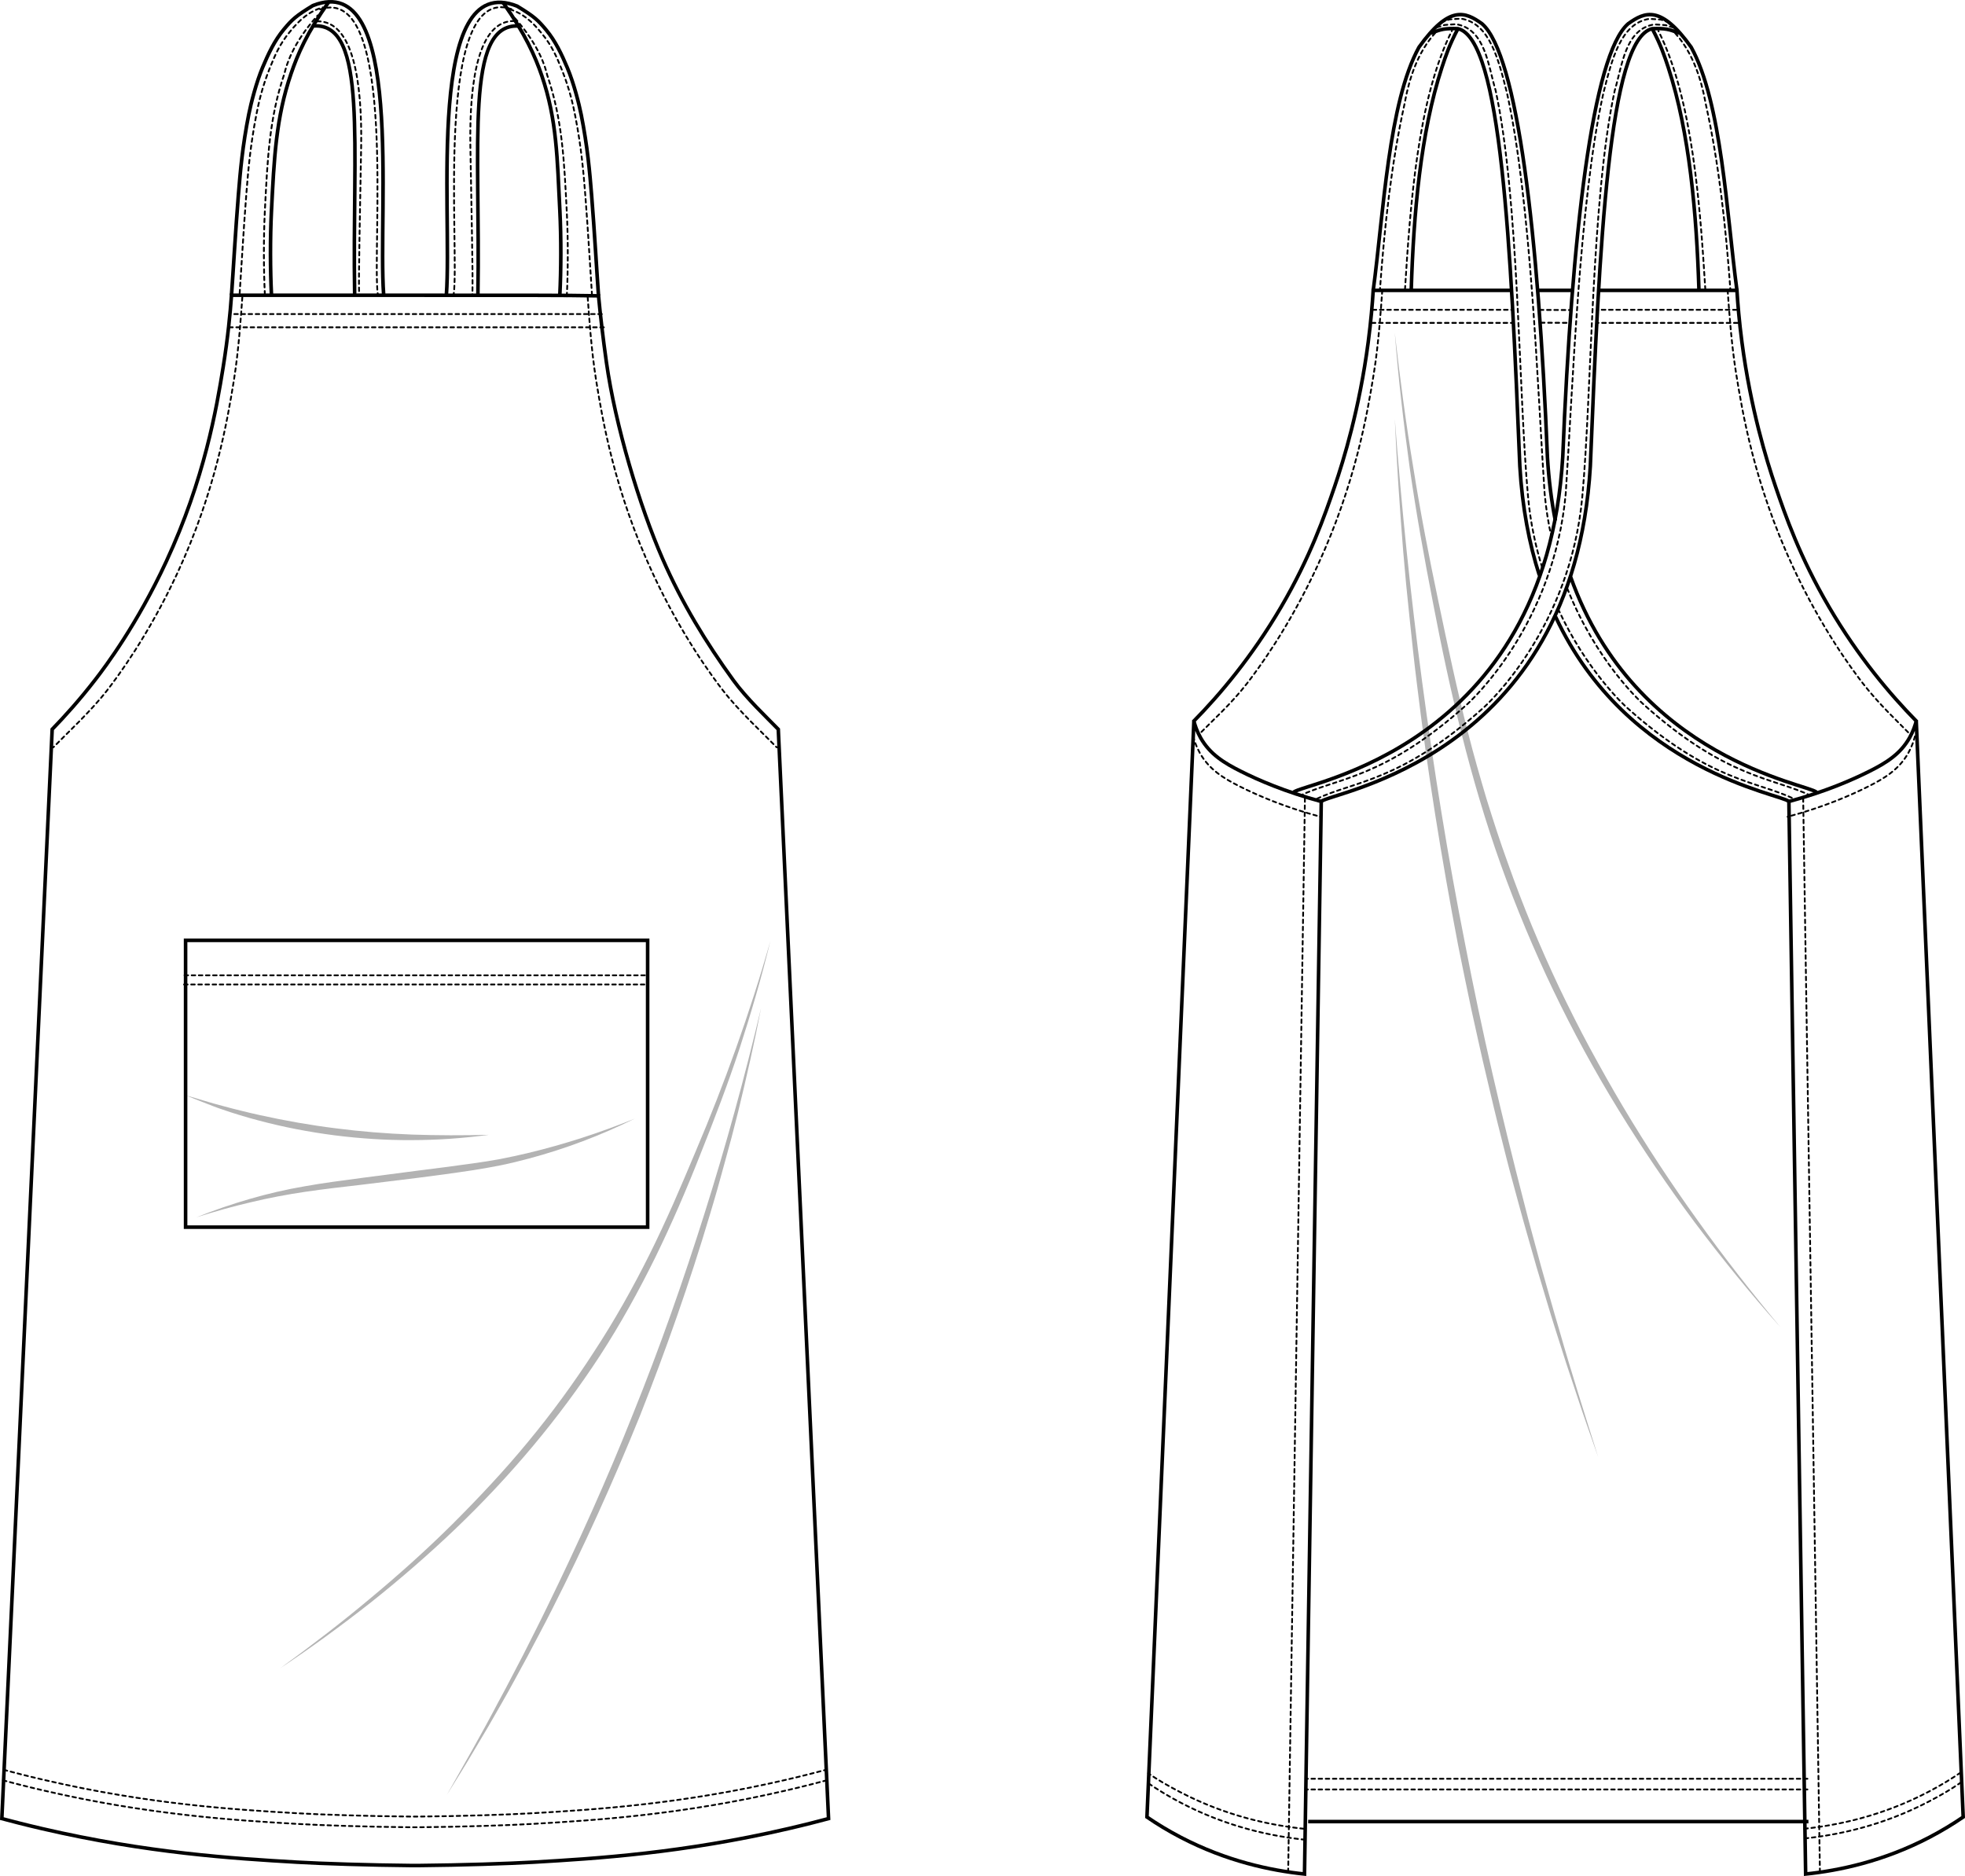 <?xml version="1.0" encoding="UTF-8" standalone="no"?>
<!-- Created with Inkscape (http://www.inkscape.org/) -->

<svg
   width="145.931mm"
   height="139.335mm"
   viewBox="0 0 145.931 139.335"
   version="1.1"
   id="svg11858"
   inkscape:version="1.1 (c68e22c387, 2021-05-23)"
   sodipodi:docname="albert.svg"
   xmlns:inkscape="http://www.inkscape.org/namespaces/inkscape"
   xmlns:sodipodi="http://sodipodi.sourceforge.net/DTD/sodipodi-0.dtd"
   xmlns="http://www.w3.org/2000/svg"
   xmlns:svg="http://www.w3.org/2000/svg">
  <sodipodi:namedview
     id="namedview11860"
     pagecolor="#ffffff"
     bordercolor="#666666"
     borderopacity="1.0"
     inkscape:pageshadow="2"
     inkscape:pageopacity="0.0"
     inkscape:pagecheckerboard="0"
     inkscape:document-units="mm"
     showgrid="false"
     fit-margin-top="0"
     fit-margin-left="0"
     fit-margin-right="0"
     fit-margin-bottom="0"
     inkscape:zoom="1.4467451"
     inkscape:cx="264.38658"
     inkscape:cy="264.38658"
     inkscape:window-width="1920"
     inkscape:window-height="1001"
     inkscape:window-x="-9"
     inkscape:window-y="-9"
     inkscape:window-maximized="1"
     inkscape:current-layer="layer1" />
  <defs
     id="defs11855" />
  <g
     inkscape:label="Layer 1"
     inkscape:groupmode="layer"
     id="layer1"
     transform="translate(-148.984,-87.822)">
    <path
       class="st2"
       d="m 291.295,141.376 3.485,81.402 c -0.749,0.511 -1.577,1.016 -2.49,1.495 -3.416,1.786 -6.694,2.477 -9.21,2.738 l -1.244,-79.661 c 2.693,-0.722 4.688,-1.595 5.974,-2.241 1.241,-0.622 2.297,-1.27 2.987,-2.49 0.275,-0.487 0.421,-0.937 0.497,-1.244 -1.937,-1.976 -4.307,-4.77 -6.472,-8.464 -2.178,-3.715 -3.257,-6.832 -3.982,-8.961 -0.669,-1.963 -1.839,-5.76 -2.49,-10.705 -0.204,-1.548 -0.312,-2.871 -0.373,-3.858 h -10.232 m -1.968,0 h -0.974 -0.664 -0.942 m -1.951,0 h -10.28 c -0.061,0.99 -0.169,2.31 -0.373,3.858 -0.651,4.942 -1.82,8.742 -2.49,10.705 -0.728,2.13 -1.807,5.247 -3.982,8.961 -2.164,3.694 -4.535,6.488 -6.472,8.464 0.079,0.31 0.222,0.757 0.497,1.244 0.691,1.22 1.746,1.868 2.987,2.49 1.286,0.646 3.281,1.519 5.974,2.241 l -1.244,79.661 c -2.516,-0.262 -5.794,-0.953 -9.21,-2.738 -0.913,-0.476 -1.741,-0.982 -2.49,-1.495 l 3.485,-81.402"
       id="path162"
       sodipodi:nodetypes="ccccccccccsccccccccccccccccccc"
       style="fill:none;stroke:#000000;stroke-width:0.265;stroke-miterlimit:10" />
    <path
       class="st2"
       d="m 250.967,109.387 c 0.767,-5.729 1.138,-13.963 3.401,-18.064 2.24,-3.131 3.428,-2.635 4.674,-1.741 2.645,2.275 4.192,15.671 4.862,32.18 0.099,1.691 0.3,3.264 0.587,4.73 m 1.137,4.182 c 4.819,13.537 17.714,15.394 18.256,15.987"
       id="path168"
       sodipodi:nodetypes="ccccccc"
       style="fill:none;stroke:#000000;stroke-width:0.265;stroke-miterlimit:10" />
    <path
       class="st10"
       d="m 272.943,89.474 c -0.925,-0.245 -0.114,-0.162 -1.472,-0.254 -2.129,0.337 -2.777,3.009 -3.41,5.509 -1.806,8.103 -2.275,22.021 -2.799,29.765 -0.886,9.702 -6.985,15.347 -7.371,15.683 -6.148,5.495 -9.615,5.415 -12.406,6.759"
       id="path282-5-4"
       sodipodi:nodetypes="cccccc"
       style="fill:none;stroke:#000000;stroke-width:0.132;stroke-linecap:round;stroke-miterlimit:10;stroke-dasharray:0.265, 0.265, 0.265" />
    <path
       d="m 252.567,118.899 c 0.495,6.554 1.169,13.089 2.037,19.598 0.87,6.509 1.908,12.994 3.186,19.434 1.236,6.448 2.731,12.846 4.374,19.203 0.4,1.593 0.847,3.172 1.27,4.76 0.455,1.577 0.884,3.162 1.357,4.736 0.9,3.159 1.9,6.289 2.887,9.422 -0.54,-1.55 -1.101,-3.096 -1.609,-4.659 l -0.778,-2.339 -0.749,-2.349 c -0.503,-1.566 -0.953,-3.146 -1.431,-4.72 -0.445,-1.582 -0.915,-3.156 -1.341,-4.747 l -0.646,-2.381 c -0.214,-0.794 -0.405,-1.593 -0.609,-2.389 -0.41,-1.593 -0.786,-3.194 -1.162,-4.794 -0.386,-1.598 -0.722,-3.209 -1.085,-4.813 -0.339,-1.609 -0.675,-3.217 -0.997,-4.831 -1.236,-6.458 -2.286,-12.957 -3.069,-19.487 -0.206,-1.63 -0.373,-3.268 -0.545,-4.903 -0.177,-1.635 -0.331,-3.27 -0.468,-4.908 -0.259,-3.268 -0.484,-6.548 -0.622,-9.832 z"
       id="path4"
       style="opacity:0.3;stroke-width:0.265" />
    <path
       d="m 252.57,112.56 c 0.381,3.339 0.82,6.67 1.371,9.983 0.527,3.318 1.164,6.612 1.857,9.901 0.688,3.286 1.376,6.572 2.217,9.821 0.41,1.627 0.876,3.239 1.352,4.845 0.497,1.601 1.008,3.196 1.582,4.77 1.111,3.162 2.4,6.26 3.831,9.29 0.725,1.511 1.476,3.008 2.27,4.485 0.802,1.471 1.617,2.937 2.477,4.376 1.714,2.884 3.559,5.689 5.519,8.414 1.947,2.733 4.024,5.376 6.17,7.961 -2.238,-2.508 -4.358,-5.122 -6.382,-7.808 -2.008,-2.699 -3.895,-5.487 -5.659,-8.356 -3.524,-5.736 -6.458,-11.843 -8.729,-18.187 -2.265,-6.35 -3.794,-12.933 -5.054,-19.532 -0.643,-3.297 -1.238,-6.612 -1.714,-9.94 -0.458,-3.331 -0.847,-6.67 -1.109,-10.022 z"
       id="path8"
       style="opacity:0.3;stroke-width:0.265" />
    <path
       class="st2"
       d="m 255.253,90.288 c 0.772,-0.303 1.013,-0.366 2.005,-0.337 3.219,0.763 3.927,15.992 4.597,32.5 0.18,3.066 0.695,5.749 1.449,8.097 m 1.202,3.078 c 5.362,11.487 16.819,13.166 17.329,13.724"
       id="path146"
       sodipodi:nodetypes="cccccc"
       style="fill:none;stroke:#000000;stroke-width:0.265;stroke-miterlimit:10" />
    <path
       class="st2"
       d="m 253.79,109.327 c 0.179,-5.641 0.686,-11.626 2.278,-16.497 0.299,-0.9 0.545,-1.654 1.191,-2.879"
       id="path148"
       sodipodi:nodetypes="ccc"
       style="fill:none;stroke:#000000;stroke-width:0.265;stroke-miterlimit:10" />
    <path
       class="st2"
       d="m 275.155,109.327 c -0.179,-5.641 -0.686,-11.626 -2.278,-16.497 -0.299,-0.9 -0.545,-1.654 -1.191,-2.879"
       id="path148-3"
       sodipodi:nodetypes="ccc"
       style="fill:none;stroke:#000000;stroke-width:0.265;stroke-miterlimit:10" />
    <path
       class="st2"
       d="m 277.978,109.387 c -0.767,-5.729 -1.138,-13.963 -3.401,-18.064 -2.24,-3.131 -3.428,-2.635 -4.674,-1.741 -2.645,2.275 -4.192,15.671 -4.862,32.18 -1.275,21.708 -19.337,24.195 -19.98,24.899"
       id="path168-8"
       sodipodi:nodetypes="ccccc"
       style="fill:none;stroke:#000000;stroke-width:0.265;stroke-miterlimit:10" />
    <polyline
       class="st2"
       points="643.91,-64.89 574.99,-64.89 572.64,-64.89 503.71,-64.89   "
       id="polyline172"
       style="fill:none;stroke:#000000;stroke-miterlimit:10"
       transform="matrix(0.265,0,0,0.265,112.651,240.311)" />
    <line
       class="st10"
       x1="245.895"
       y1="147.112"
       x2="244.651"
       y2="226.772"
       id="line248"
       style="fill:none;stroke:#000000;stroke-width:0.132;stroke-linecap:round;stroke-miterlimit:10;stroke-dasharray:0.265, 0.265, 0.265" />
    <path
       class="st10"
       d="m 245.81,223.648 c -2.516,-0.262 -5.794,-0.953 -9.21,-2.738 -0.913,-0.476 -1.595,-0.868 -2.344,-1.382"
       id="path250"
       style="fill:none;stroke:#000000;stroke-width:0.132;stroke-linecap:round;stroke-miterlimit:10;stroke-dasharray:0.265, 0.265, 0.265"
       sodipodi:nodetypes="ccc" />
    <path
       class="st10"
       d="m 237.597,142.511 c 0.079,0.31 0.222,0.757 0.497,1.244 0.691,1.22 1.746,1.868 2.987,2.49 1.286,0.646 3.281,1.519 5.974,2.241"
       id="path252"
       style="fill:none;stroke:#000000;stroke-width:0.132;stroke-linecap:round;stroke-miterlimit:10;stroke-dasharray:0.265, 0.265, 0.265" />
    <polyline
       class="st10"
       points="643.63,-73.89 574.7,-73.89 572.35,-73.89 503.43,-73.89   "
       id="polyline254"
       style="fill:none;stroke:#000000;stroke-width:0.5;stroke-linecap:round;stroke-miterlimit:10;stroke-dasharray:1, 1, 1"
       transform="matrix(0.265,0,0,0.265,112.651,240.311)" />
    <path
       class="st10"
       d="m 245.905,224.463 c -2.516,-0.262 -5.794,-0.953 -9.21,-2.738 -0.913,-0.476 -1.741,-0.982 -2.49,-1.495"
       id="path256"
       style="fill:none;stroke:#000000;stroke-width:0.132;stroke-linecap:round;stroke-miterlimit:10;stroke-dasharray:0.265, 0.265, 0.265" />
    <line
       class="st10"
       x1="282.897"
       y1="147.112"
       x2="284.14"
       y2="226.772"
       id="line258"
       style="fill:none;stroke:#000000;stroke-width:0.132;stroke-linecap:round;stroke-miterlimit:10;stroke-dasharray:0.265, 0.265, 0.265" />
    <path
       class="st10"
       d="m 282.981,223.648 c 2.516,-0.262 5.794,-0.953 9.21,-2.738 0.913,-0.476 1.741,-0.982 2.49,-1.495"
       id="path260"
       style="fill:none;stroke:#000000;stroke-width:0.132;stroke-linecap:round;stroke-miterlimit:10;stroke-dasharray:0.265, 0.265, 0.265" />
    <path
       class="st10"
       d="m 291.197,142.511 c -0.079,0.31 -0.222,0.757 -0.497,1.244 -0.691,1.22 -1.746,1.868 -2.987,2.49 -1.286,0.646 -3.281,1.519 -5.974,2.241"
       id="path262"
       style="fill:none;stroke:#000000;stroke-width:0.132;stroke-linecap:round;stroke-miterlimit:10;stroke-dasharray:0.265, 0.265, 0.265" />
    <path
       class="st10"
       d="m 283.015,224.366 c 2.516,-0.262 5.794,-0.953 9.21,-2.738 0.913,-0.476 1.612,-0.885 2.36,-1.398"
       id="path264"
       style="fill:none;stroke:#000000;stroke-width:0.132;stroke-linecap:round;stroke-miterlimit:10;stroke-dasharray:0.265, 0.265, 0.265"
       sodipodi:nodetypes="ccc" />
    <polyline
       class="st10"
       points="643.63,-76.89 574.7,-76.89 572.35,-76.89 503.43,-76.89   "
       id="polyline266"
       style="fill:none;stroke:#000000;stroke-width:0.5;stroke-linecap:round;stroke-miterlimit:10;stroke-dasharray:1, 1, 1"
       transform="matrix(0.265,0,0,0.265,112.651,240.311)" />
    <path
       class="st10"
       d="m 251.639,109.377 c -0.093,1.291 -0.267,3.929 -0.619,6.125 -0.482,2.987 -1.363,8.242 -4.21,14.38 -2.154,4.646 -4.482,7.747 -5.199,8.678 -1.204,1.564 -2.677,2.87 -3.558,3.78"
       id="path268"
       style="fill:none;stroke:#000000;stroke-width:0.132;stroke-linecap:round;stroke-miterlimit:10;stroke-dasharray:0.265, 0.265, 0.265"
       sodipodi:nodetypes="cccsc" />
    <path
       class="st10"
       d="m 277.288,109.377 c 0.093,1.291 0.267,3.929 0.619,6.125 0.482,2.987 1.363,8.242 4.21,14.38 2.154,4.646 4.482,7.747 5.199,8.678 1.204,1.564 2.685,2.935 3.567,3.845"
       id="path270"
       style="fill:none;stroke:#000000;stroke-width:0.132;stroke-linecap:round;stroke-miterlimit:10;stroke-dasharray:0.265, 0.265, 0.265"
       sodipodi:nodetypes="cccsc" />
    <path
       class="st10"
       d="m 255.565,90.273 c -1.69,1.854 -2.128,4.533 -2.272,5.265 -0.989,4.46 -1.488,9.145 -1.826,13.773"
       id="path276"
       sodipodi:nodetypes="ccc"
       style="fill:none;stroke:#000000;stroke-width:0.132;stroke-linecap:round;stroke-miterlimit:10;stroke-dasharray:0.265, 0.265, 0.265" />
    <path
       class="st10"
       d="m 253.326,109.32 c 0.388,-6.198 0.934,-14.157 3.486,-19.218"
       id="path278"
       sodipodi:nodetypes="cc"
       style="fill:none;stroke:#000000;stroke-width:0.132;stroke-linecap:round;stroke-miterlimit:10;stroke-dasharray:0.265, 0.265, 0.265" />
    <path
       class="st10"
       d="m 250.922,110.832 10.345,-0.002"
       id="path278-4-4"
       sodipodi:nodetypes="cc"
       style="fill:none;stroke:#000000;stroke-width:0.135;stroke-linecap:round;stroke-miterlimit:10;stroke-dasharray:0.271, 0.271, 0.271" />
    <path
       class="st10"
       d="m 250.853,111.805 10.463,-0.002"
       id="path278-4-4-6"
       sodipodi:nodetypes="cc"
       style="fill:none;stroke:#000000;stroke-width:0.136;stroke-linecap:round;stroke-miterlimit:10;stroke-dasharray:0.272, 0.272, 0.272" />
    <path
       class="st10"
       d="m 277.963,110.832 -10.345,-0.002"
       id="path278-4-4-4"
       sodipodi:nodetypes="cc"
       style="fill:none;stroke:#000000;stroke-width:0.135;stroke-linecap:round;stroke-miterlimit:10;stroke-dasharray:0.271, 0.271, 0.271" />
    <path
       class="st10"
       d="m 278.032,111.805 -10.463,-0.002"
       id="path278-4-4-6-1"
       sodipodi:nodetypes="cc"
       style="fill:none;stroke:#000000;stroke-width:0.136;stroke-linecap:round;stroke-miterlimit:10;stroke-dasharray:0.272, 0.272, 0.272" />
    <path
       class="st10"
       d="m 255.704,89.85 c 0.925,-0.245 0.073,-0.138 1.414,-0.23 2.181,0.351 2.382,3.092 2.938,4.914 1.754,8.103 1.692,22.443 2.41,30.187 0.178,1.949 0.567,3.735 1.077,5.347 m 1.163,3.001 c 2.096,4.544 4.875,7.112 5.131,7.335 6.148,5.495 9.615,5.415 12.406,6.759"
       id="path282"
       sodipodi:nodetypes="cccccccc"
       style="fill:none;stroke:#000000;stroke-width:0.132;stroke-linecap:round;stroke-miterlimit:10;stroke-dasharray:0.265, 0.265, 0.265" />
    <path
       class="st10"
       d="m 256.014,89.459 c 0.925,-0.245 0.114,-0.162 1.472,-0.254 2.129,0.337 2.777,3.009 3.41,5.509 1.806,8.103 2.275,22.021 2.799,29.765 0.107,1.166 0.288,2.274 0.527,3.321 m 1.163,3.744 c 2.122,5.343 5.402,8.375 5.682,8.618 6.148,5.495 9.615,5.415 12.406,6.759"
       id="path282-5"
       sodipodi:nodetypes="cccccccc"
       style="fill:none;stroke:#000000;stroke-width:0.132;stroke-linecap:round;stroke-miterlimit:10;stroke-dasharray:0.265, 0.265, 0.265" />
    <path
       class="st10"
       d="m 273.392,90.288 c 1.69,1.854 2.128,4.533 2.272,5.265 0.989,4.46 1.488,9.145 1.826,13.773"
       id="path276-1"
       sodipodi:nodetypes="ccc"
       style="fill:none;stroke:#000000;stroke-width:0.132;stroke-linecap:round;stroke-miterlimit:10;stroke-dasharray:0.265, 0.265, 0.265" />
    <path
       class="st10"
       d="m 275.631,109.335 c -0.388,-6.198 -0.934,-14.157 -3.486,-19.218"
       id="path278-1"
       sodipodi:nodetypes="cc"
       style="fill:none;stroke:#000000;stroke-width:0.132;stroke-linecap:round;stroke-miterlimit:10;stroke-dasharray:0.265, 0.265, 0.265" />
    <path
       class="st10"
       d="m 273.253,89.865 c -0.925,-0.245 -0.073,-0.138 -1.414,-0.23 -2.181,0.351 -2.382,3.092 -2.938,4.914 -1.755,8.103 -1.692,22.443 -2.41,30.187 -0.886,9.702 -6.985,15.347 -7.371,15.683 -6.148,5.495 -9.615,5.415 -12.406,6.759"
       id="path282-7"
       sodipodi:nodetypes="cccccc"
       style="fill:none;stroke:#000000;stroke-width:0.132;stroke-linecap:round;stroke-miterlimit:10;stroke-dasharray:0.265, 0.265, 0.265" />
    <path
       class="st10"
       d="m 263.333,110.839 2.277,0.01"
       id="path278-4-4-65"
       sodipodi:nodetypes="cc"
       style="fill:none;stroke:#000000;stroke-width:0.135;stroke-linecap:round;stroke-miterlimit:10;stroke-dasharray:0.271, 0.271, 0.271" />
    <path
       class="st10"
       d="m 263.416,111.79 2.114,0.01"
       id="path278-4-4-6-2"
       sodipodi:nodetypes="cc"
       style="fill:none;stroke:#000000;stroke-width:0.136;stroke-linecap:round;stroke-miterlimit:10;stroke-dasharray:0.272, 0.272, 0.272" />
    <path
       class="st2"
       d="m 273.691,90.288 c -0.772,-0.303 -1.013,-0.366 -2.005,-0.337 -3.219,0.763 -3.927,15.992 -4.597,32.5 -1.275,21.708 -19.337,24.195 -19.98,24.899"
       id="path146-0"
       sodipodi:nodetypes="cccc"
       style="fill:none;stroke:#000000;stroke-width:0.265;stroke-miterlimit:10" />
    <path
       class="st2"
       d="m 180.146,226.378 c 3.064,-0.026 6.615,-0.143 8.464,-0.249 4.699,-0.273 11.091,-0.672 18.92,-2.49 1.275,-0.296 2.315,-0.566 2.987,-0.746 l -3.733,-80.904 c -0.889,-0.913 -2.367,-2.306 -3.333,-3.636 -2.023,-2.786 -3.829,-5.749 -5.265,-9.038 -1.688,-3.865 -3.506,-9.881 -4.169,-14.603 -0.245,-1.743 -0.453,-3.501 -0.583,-4.919 -2.332,-0.049 -6.557,-0.041 -13.351,-0.041 h -0.521 -13.385 c -0.093,1.296 -0.267,3.149 -0.622,5.353 -0.484,3 -1.371,8.276 -4.231,14.438 -2.167,4.667 -4.506,7.779 -5.228,8.713 -1.212,1.572 -2.349,2.82 -3.236,3.733 l -3.739,80.904 c 0.672,0.18 1.712,0.45 2.987,0.746 7.826,1.818 14.219,2.217 18.92,2.49 1.849,0.108 5.4,0.222 8.464,0.249 z"
       id="path152"
       sodipodi:nodetypes="cccccsssccccccccccccc"
       style="fill:none;stroke:#000000;stroke-width:0.265;stroke-miterlimit:10" />
    <path
       class="st2"
       d="m 187.499,89.754 c -4.013,-0.23 -2.833,8.894 -3.023,19.914"
       id="path156"
       sodipodi:nodetypes="cc"
       style="fill:none;stroke:#000000;stroke-width:0.265;stroke-miterlimit:10" />
    <path
       class="st2"
       d="m 172.299,89.746 c 4.013,-0.23 2.833,8.894 3.023,19.914"
       id="path156-1"
       sodipodi:nodetypes="cc"
       style="fill:none;stroke:#000000;stroke-width:0.265;stroke-miterlimit:10" />
    <polygon
       class="st2"
       points="316.37,-303.93 316.37,-313.25 252.27,-313.25 250.98,-313.25 186.88,-313.25 186.88,-303.93 186.88,-232.87 250.64,-232.87 252.61,-232.87 316.37,-232.87 "
       id="polygon158"
       style="fill:none;stroke:#000000;stroke-miterlimit:10"
       transform="matrix(0.265,0,0,0.265,113.243,240.676)" />
    <path
       class="st2"
       d="m 190.561,109.696 c 0.09,-1.775 0.104,-4.194 0,-6.242 -0.197,-3.855 -0.208,-6.702 -1.343,-10.018 -0.489,-1.426 -1.233,-3.107 -2.866,-5.411"
       id="path160"
       sodipodi:nodetypes="cccc"
       style="fill:none;stroke:#000000;stroke-width:0.269;stroke-miterlimit:10" />
    <path
       class="st2"
       d="m 169.144,109.717 c -0.09,-1.775 -0.104,-4.194 0,-6.242 0.197,-3.855 0.323,-6.874 1.457,-10.189 0.489,-1.426 1.163,-3.013 2.795,-5.318"
       id="path160-9"
       sodipodi:nodetypes="cccc"
       style="fill:none;stroke:#000000;stroke-width:0.269;stroke-miterlimit:10" />
    <line
       class="st10"
       x1="162.689"
       y1="160.261"
       x2="196.949"
       y2="160.261"
       id="line174"
       style="fill:none;stroke:#000000;stroke-width:0.132;stroke-linecap:round;stroke-miterlimit:10;stroke-dasharray:0.265, 0.265, 0.265" />
    <path
       class="st10"
       d="m 191.078,109.829 c 0.09,-1.775 0.104,-4.194 0,-6.242 -0.197,-3.855 -0.323,-6.874 -1.457,-10.189 -0.127,-0.561 -0.595,-2.232 -2.466,-4.305"
       id="path208"
       sodipodi:nodetypes="cccc"
       style="fill:none;stroke:#000000;stroke-width:0.132;stroke-linecap:round;stroke-miterlimit:10;stroke-dasharray:0.265, 0.265, 0.265" />
    <path
       class="st10"
       d="m 192.95,109.741 c -0.123,-1.752 -0.287,-4.739 -0.495,-7.374 -0.137,-1.736 -0.29,-3.564 -0.744,-5.9 -0.161,-0.828 -0.418,-2.013 -0.992,-3.442 -0.369,-0.921 -0.724,-1.781 -1.487,-2.704 -0.746,-0.926 -1.467,-1.547 -2.456,-1.825"
       id="path210"
       sodipodi:nodetypes="cccccc"
       style="fill:none;stroke:#000000;stroke-width:0.132;stroke-linecap:round;stroke-miterlimit:10;stroke-dasharray:0.265, 0.265, 0.265" />
    <path
       d="m 166.782,109.616 c 0.123,-1.752 0.287,-4.739 0.495,-7.374 0.137,-1.736 0.29,-3.564 0.744,-5.9 0.161,-0.828 0.418,-2.013 0.992,-3.442 0.369,-0.921 0.724,-1.781 1.487,-2.704 0.746,-0.926 1.467,-1.547 2.456,-1.825 m -4.301,21.333 c -0.09,-1.775 -0.104,-4.194 0,-6.242 0.197,-3.855 0.323,-6.874 1.457,-10.189 0.127,-0.561 0.595,-2.232 2.466,-4.305"
       style="fill:none;stroke:#000000;stroke-width:0.134;stroke-linecap:round;stroke-miterlimit:10;stroke-dasharray:0.269, 0.269, 0.269"
       id="path241364"
       sodipodi:nodetypes="cccccccccc" />
    <path
       class="st10"
       d="m 186.963,88.496 c -5.817,-2 -3.82,17.912 -4.286,21.195"
       id="path212"
       sodipodi:nodetypes="cc"
       style="fill:none;stroke:#000000;stroke-width:0.132;stroke-linecap:round;stroke-miterlimit:10;stroke-dasharray:0.265, 0.265, 0.265" />
    <path
       class="st10"
       d="m 187.185,89.382 c -2.686,-0.06 -3.345,4.524 -3.27,9.274 0.074,4.674 0.201,9.477 0.152,11.05"
       id="path212-5"
       sodipodi:nodetypes="csc"
       style="fill:none;stroke:#000000;stroke-width:0.132;stroke-linecap:round;stroke-miterlimit:10;stroke-dasharray:0.265, 0.265, 0.265" />
    <path
       class="st10"
       d="m 172.758,88.519 c 5.817,-2 3.82,17.912 4.286,21.195"
       id="path212-0"
       sodipodi:nodetypes="cc"
       style="fill:none;stroke:#000000;stroke-width:0.132;stroke-linecap:round;stroke-miterlimit:10;stroke-dasharray:0.265, 0.265, 0.265" />
    <path
       class="st10"
       d="m 172.536,89.405 c 2.686,-0.06 3.345,4.524 3.27,9.274 -0.074,4.674 -0.201,9.477 -0.152,11.05"
       id="path212-5-4"
       sodipodi:nodetypes="csc"
       style="fill:none;stroke:#000000;stroke-width:0.132;stroke-linecap:round;stroke-miterlimit:10;stroke-dasharray:0.265, 0.265, 0.265" />
    <path
       class="st10"
       d="m 166.98,109.897 c -0.093,1.291 -0.267,3.929 -0.619,6.125 -0.482,2.987 -1.363,8.242 -4.21,14.38 -2.154,4.646 -4.482,7.747 -5.199,8.678 -1.204,1.564 -3.13,3.339 -4.011,4.249"
       id="path214"
       sodipodi:nodetypes="cccsc"
       style="fill:none;stroke:#000000;stroke-width:0.132;stroke-linecap:round;stroke-miterlimit:10;stroke-dasharray:0.265, 0.265, 0.265" />
    <path
       class="st10"
       d="m 192.629,109.897 c 0.093,1.291 0.267,3.929 0.619,6.125 0.482,2.987 1.363,8.242 4.21,14.38 2.154,4.646 4.482,7.747 5.199,8.678 1.204,1.564 3.13,3.339 4.011,4.249"
       id="path216"
       sodipodi:nodetypes="cccsc"
       style="fill:none;stroke:#000000;stroke-width:0.132;stroke-linecap:round;stroke-miterlimit:10;stroke-dasharray:0.265, 0.265, 0.265" />
    <path
       class="st10"
       d="m 149.208,220.051 c 0.669,0.18 1.704,0.45 2.977,0.746 7.797,1.818 14.166,2.217 18.849,2.49 1.844,0.108 5.379,0.222 8.432,0.249 h 0.651 c 3.053,-0.026 6.588,-0.143 8.432,-0.249 4.683,-0.273 11.052,-0.672 18.849,-2.49 1.27,-0.296 2.307,-0.566 2.977,-0.746"
       id="path218"
       sodipodi:nodetypes="cccccccc"
       style="fill:none;stroke:#000000;stroke-width:0.132;stroke-linecap:round;stroke-miterlimit:10;stroke-dasharray:0.265, 0.265, 0.265" />
    <polyline
       class="st10"
       points="303.53,-488.78 252.94,-488.78 250.97,-488.78 200.38,-488.78   "
       id="polyline220"
       style="fill:none;stroke:#000000;stroke-width:0.5;stroke-linecap:round;stroke-miterlimit:10;stroke-dasharray:1, 1, 1"
       transform="matrix(0.265,0,0,0.265,113.243,240.676)" />
    <line
       class="st10"
       x1="162.652"
       y1="160.941"
       x2="196.912"
       y2="160.941"
       id="line222"
       style="fill:none;stroke:#000000;stroke-width:0.132;stroke-linecap:round;stroke-miterlimit:10;stroke-dasharray:0.265, 0.265, 0.265" />
    <path
       class="st10"
       d="m 149.261,219.27 c 0.669,0.18 1.704,0.45 2.977,0.746 7.797,1.818 14.105,2.205 18.788,2.478 1.844,0.108 5.379,0.222 8.432,0.249 h 0.651 c 3.053,-0.026 6.588,-0.143 8.432,-0.249 4.683,-0.273 11.052,-0.672 18.849,-2.49 1.27,-0.296 2.307,-0.566 2.977,-0.746"
       id="path224"
       sodipodi:nodetypes="cccccccc"
       style="fill:none;stroke:#000000;stroke-width:0.132;stroke-linecap:round;stroke-miterlimit:10;stroke-dasharray:0.265, 0.265, 0.265" />
    <polyline
       class="st10"
       points="304.1,-485.07 252.61,-485.07 250.6,-485.07 199.1,-485.07   "
       id="polyline226"
       style="fill:none;stroke:#000000;stroke-width:0.5;stroke-linecap:round;stroke-miterlimit:10;stroke-dasharray:1, 1, 1"
       transform="matrix(0.265,0,0,0.265,113.243,240.676)" />
    <path
       d="m 162.781,169.177 c 0.923,0.246 1.823,0.558 2.749,0.788 0.46,0.122 0.918,0.251 1.381,0.357 0.463,0.111 0.921,0.23 1.386,0.325 1.855,0.41 3.723,0.741 5.607,0.976 1.881,0.243 3.776,0.394 5.673,0.466 1.9,0.066 3.802,0.069 5.712,0.018 -1.892,0.257 -3.805,0.392 -5.718,0.394 -1.916,0.013 -3.831,-0.116 -5.734,-0.355 -1.9,-0.246 -3.786,-0.606 -5.638,-1.101 -0.463,-0.119 -0.923,-0.251 -1.381,-0.392 -0.46,-0.135 -0.913,-0.288 -1.365,-0.442 -0.455,-0.151 -0.897,-0.331 -1.341,-0.505 -0.447,-0.172 -0.889,-0.349 -1.331,-0.532 z"
       id="path228"
       sodipodi:nodetypes="cccccccccccccc"
       style="stroke-width:0.265;opacity:0.3" />
    <path
       d="m 163.567,178.234 c 2.593,-1.035 5.297,-1.836 8.062,-2.307 1.381,-0.249 2.768,-0.421 4.151,-0.609 l 4.154,-0.54 c 1.384,-0.175 2.77,-0.349 4.146,-0.545 0.691,-0.095 1.376,-0.201 2.056,-0.328 0.677,-0.132 1.36,-0.28 2.035,-0.439 2.704,-0.648 5.36,-1.508 7.948,-2.559 -2.506,1.238 -5.136,2.238 -7.848,2.961 -0.677,0.183 -1.357,0.349 -2.048,0.492 -0.691,0.14 -1.381,0.259 -2.072,0.37 -1.384,0.214 -2.77,0.392 -4.154,0.574 l -4.159,0.511 c -1.386,0.159 -2.773,0.32 -4.149,0.519 -1.376,0.204 -2.744,0.46 -4.096,0.786 -1.355,0.31 -2.693,0.699 -4.027,1.114 z"
       id="path232"
       sodipodi:nodetypes="cccccccccccccccc"
       style="stroke-width:0.265;opacity:0.3" />
    <path
       d="m 205.506,162.69 c -0.497,2.588 -1.085,5.159 -1.707,7.721 -0.318,1.281 -0.654,2.556 -1.011,3.823 l -0.527,1.908 c -0.177,0.635 -0.373,1.265 -0.558,1.897 -1.503,5.056 -3.262,10.036 -5.196,14.946 -1.984,4.889 -4.154,9.705 -6.543,14.407 -0.595,1.177 -1.22,2.339 -1.834,3.506 -0.638,1.154 -1.249,2.323 -1.91,3.463 l -0.984,1.714 -1.011,1.701 c -0.664,1.14 -1.373,2.249 -2.064,3.371 1.296,-2.294 2.611,-4.577 3.831,-6.911 0.635,-1.154 1.228,-2.331 1.841,-3.493 0.59,-1.177 1.193,-2.347 1.765,-3.532 2.31,-4.731 4.477,-9.53 6.416,-14.422 1.971,-4.879 3.717,-9.848 5.3,-14.867 1.585,-5.022 2.979,-10.102 4.191,-15.232 z"
       id="path238"
       sodipodi:nodetypes="cccccccccccccccccc"
       style="stroke-width:0.265;opacity:0.3" />
    <path
       d="m 206.194,157.718 c -0.654,2.704 -1.437,5.376 -2.299,8.022 -0.87,2.643 -1.873,5.247 -2.902,7.826 -1.019,2.59 -2.122,5.149 -3.347,7.654 -1.233,2.5 -2.585,4.948 -4.104,7.289 -3.051,4.678 -6.67,8.967 -10.692,12.824 -2.013,1.926 -4.122,3.752 -6.3,5.487 -2.188,1.72 -4.434,3.365 -6.752,4.903 2.249,-1.635 4.461,-3.318 6.588,-5.104 2.138,-1.773 4.207,-3.625 6.178,-5.577 1.961,-1.961 3.863,-3.979 5.625,-6.12 1.77,-2.133 3.405,-4.374 4.908,-6.699 1.521,-2.315 2.876,-4.736 4.117,-7.215 0.616,-1.241 1.199,-2.5 1.765,-3.768 0.558,-1.27 1.101,-2.548 1.638,-3.829 2.175,-5.112 4.059,-10.343 5.577,-15.695 z"
       id="path242"
       sodipodi:nodetypes="cccccccccccccccc"
       style="stroke-width:0.265;opacity:0.3" />
    <path
       style="fill:none;stroke:#000000;stroke-width:0.269;stroke-miterlimit:10"
       d="m 166.176,109.752 c 0.129,-1.773 0.298,-4.8 0.514,-7.469 0.142,-1.757 0.301,-3.609 0.771,-5.974 0.167,-0.839 0.558,-2.368 1.028,-3.485 0.418,-0.993 0.886,-1.995 1.577,-2.821 0.595,-0.711 0.858,-0.979 2.152,-1.765 6.855,-2.736 4.797,15.189 5.258,21.476"
       id="path241064"
       sodipodi:nodetypes="cccaacc" />
    <path
       style="fill:none;stroke:#000000;stroke-width:0.269;stroke-miterlimit:10"
       d="m 193.433,109.793 c -0.129,-1.773 -0.298,-4.8 -0.514,-7.469 -0.142,-1.757 -0.301,-3.609 -0.771,-5.974 -0.167,-0.839 -0.558,-2.368 -1.028,-3.485 -0.418,-0.993 -0.886,-1.995 -1.577,-2.821 -0.595,-0.711 -0.858,-0.979 -2.152,-1.765 -6.855,-2.736 -4.797,15.189 -5.258,21.476"
       id="path241064-7"
       sodipodi:nodetypes="cccaacc" />
  </g>
</svg>

